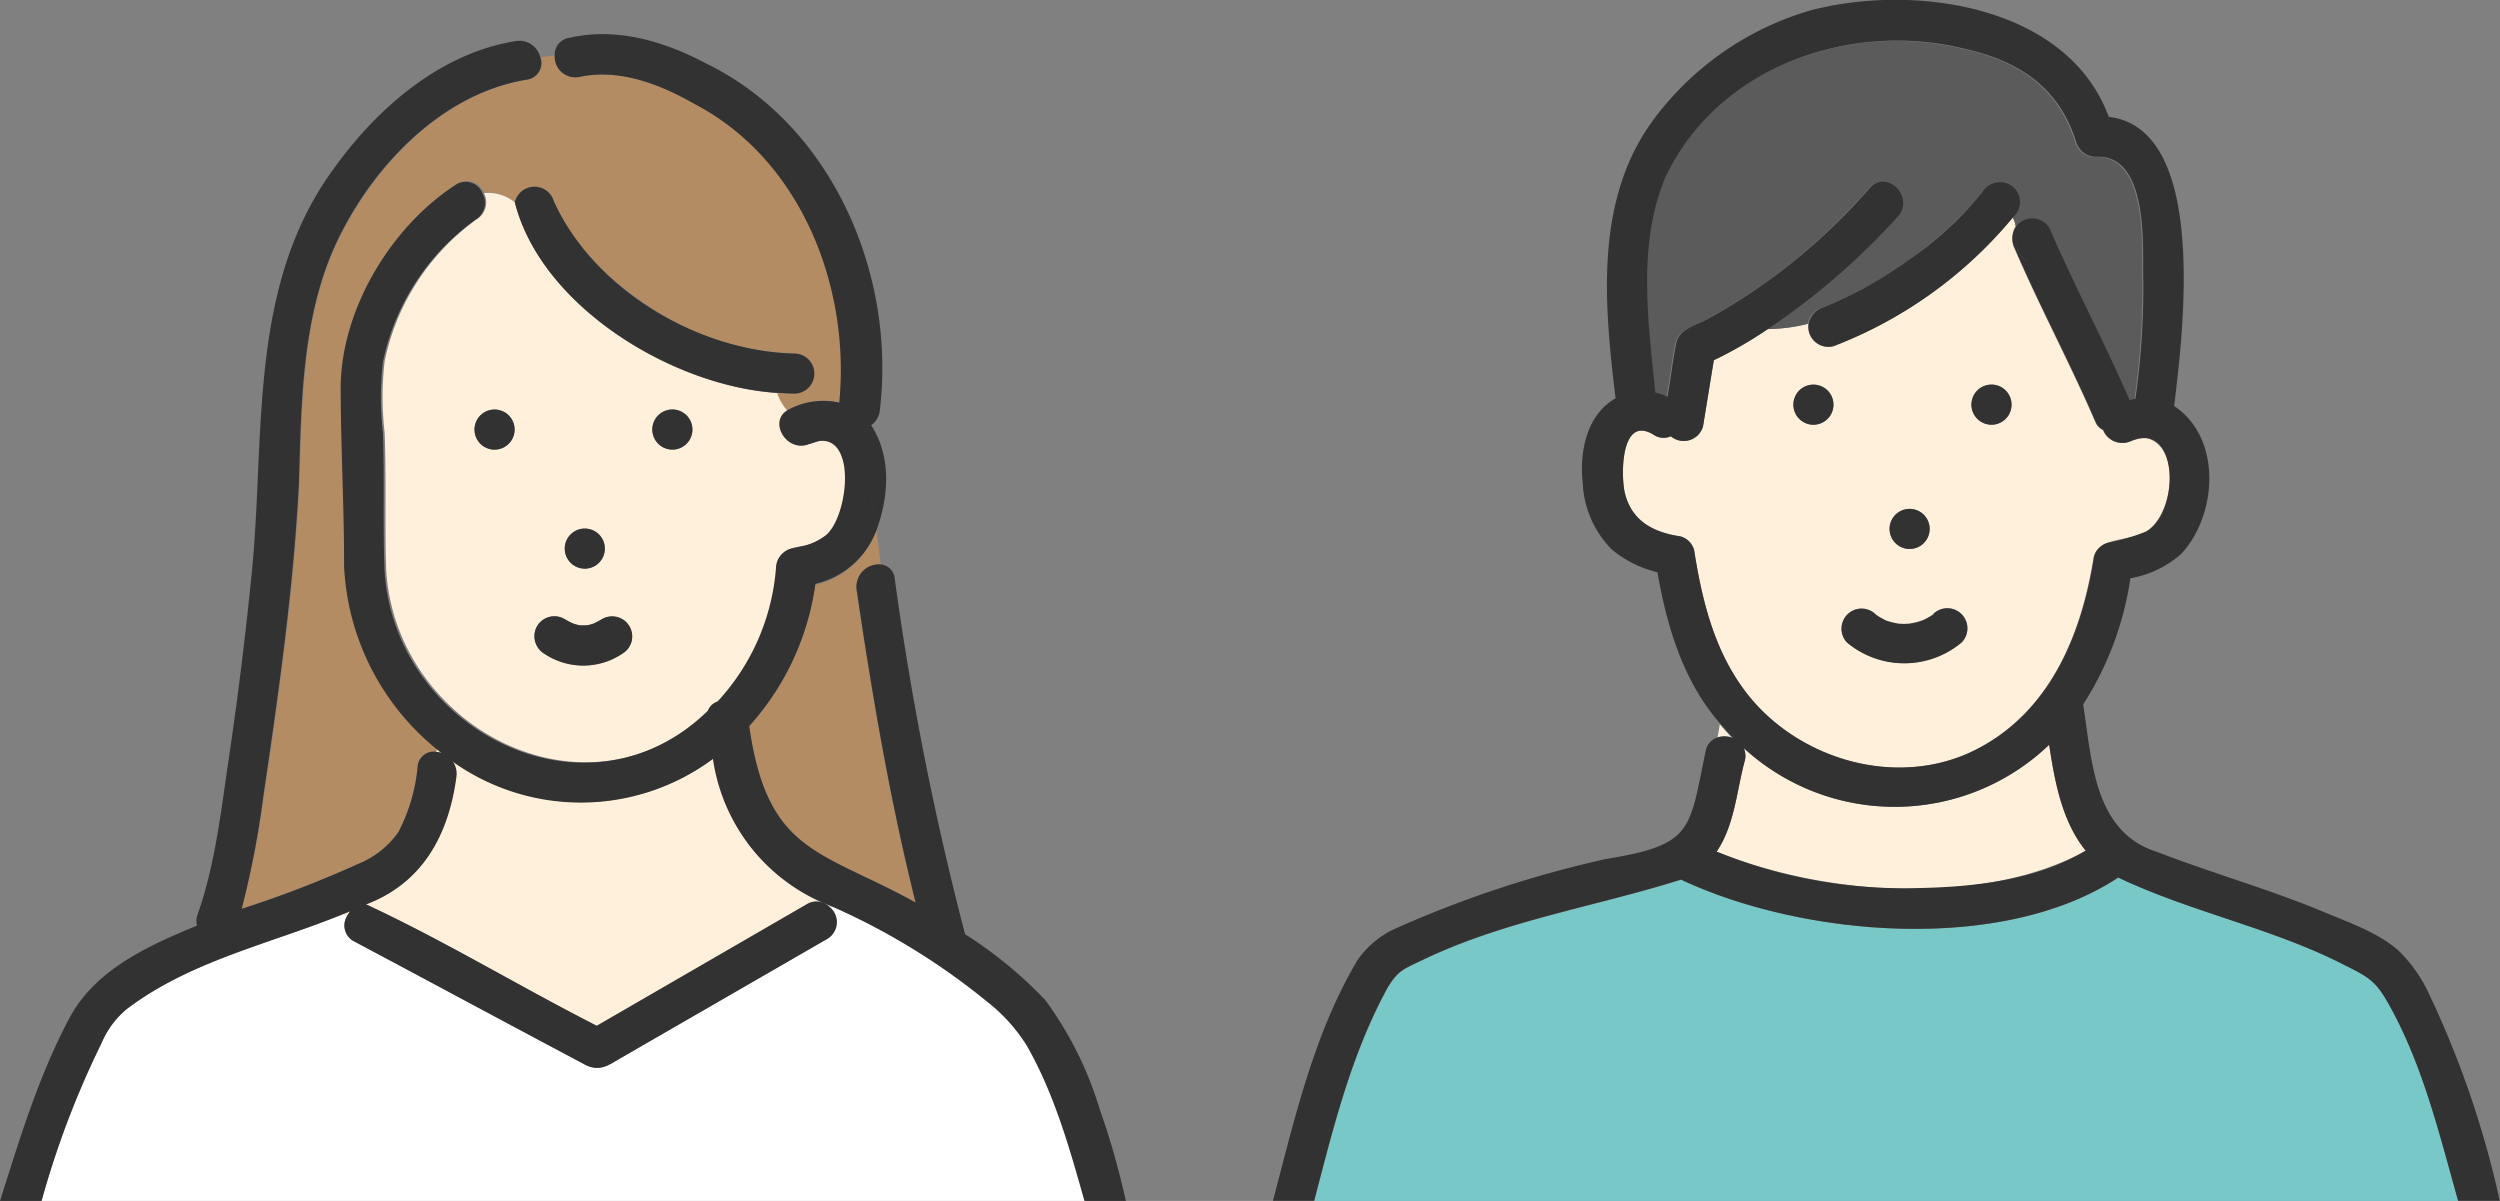 <svg id="レイヤー_1" data-name="レイヤー 1" xmlns="http://www.w3.org/2000/svg" width="205.84" height="98.88" viewBox="0 0 205.84 98.88"><rect x="0" y="0" width="205.84" height="98.88" fill="#808080" stroke="none"/><defs><style>.cls-1{fill:#b48c64;}.cls-2{fill:#fff0db;}.cls-3{fill:#fff;}.cls-4{fill:#323232;}.cls-5{fill:#5b5b5b;}.cls-6{fill:#78c8c8;}</style></defs><path class="cls-1" d="M111.4,155.61c2.79,2.16,6.34,3,9.31,4.93-2.12-8.49-3.6-17.19-4.87-25.84a1.85,1.85,0,0,1,2-2c-.1-1-.22-1.93-.36-2.87a7.06,7.06,0,0,1-5.06,4.52A21.92,21.92,0,0,1,107,146C107.49,149.57,108.58,153.21,111.4,155.61Z" transform="translate(-45.33 -86.18)"/><path class="cls-1" d="M114.51,119.33c.93-9.53-3.14-20-11.92-24.59-2.83-1.62-6.21-2.94-9.51-2.22a1.7,1.7,0,0,1-2-1.77l-1.22.13a1.38,1.38,0,0,1-1.12,1.86c-6.77,1.11-12.21,6.71-15.25,12.58-3.26,6.29-3.29,13.7-3.5,20.61-.44,8.67-1.67,17.29-2.94,25.87A75,75,0,0,1,65.22,161a90.58,90.58,0,0,0,9.6-3.7,7.45,7.45,0,0,0,3.3-2.61,14.5,14.5,0,0,0,1.59-5.43,1.33,1.33,0,0,1,1.57-1.18c0-.09.07-.19.1-.28a20.64,20.64,0,0,1-7.62-15.06c0-4.95-.26-9.91-.28-14.86.1-6.38,4.16-13.09,9.45-16.53a1.49,1.49,0,0,1,2.24.71,3.47,3.47,0,0,1,2.55.76,1.66,1.66,0,0,1,3.21-.09c1.53,3.7,4.72,6.68,8,8.78a22.32,22.32,0,0,0,11.76,3.76,1.65,1.65,0,0,1,0,3.3c-.47,0-.94,0-1.41-.06a3.94,3.94,0,0,0,.85,1.47A6.06,6.06,0,0,1,114.51,119.33Z" transform="translate(-45.33 -86.18)"/><path class="cls-2" d="M74.17,161.21l-.56.22a2.9,2.9,0,0,0,.29.19A2.07,2.07,0,0,1,74.17,161.21Z" transform="translate(-45.33 -86.18)"/><path class="cls-2" d="M107,155.7a17.65,17.65,0,0,1-2.91-7.08,18.22,18.22,0,0,1-22.75-.8c0,.09-.06.19-.1.28a1.81,1.81,0,0,1,1.62,2.06c-.64,4.76-2.76,8.73-7.43,10.49,6.46,3,12.65,6.74,19,10l17.28-10a1.5,1.5,0,0,1,1.91.25l.24-.12C111.26,159.51,108.88,158.21,107,155.7Z" transform="translate(-45.33 -86.18)"/><path class="cls-3" d="M132.15,176.88c-1.17-3.14-2.7-6.19-5.44-8.26a55.65,55.65,0,0,0-12.8-7.85l-.24.12a1.6,1.6,0,0,1-.24,2.6l-17.12,9.88c-.9.52-1.57,1-2.67.54-6.38-3.38-12.75-6.82-19.13-10.21a1.47,1.47,0,0,1-.61-2.08,2.9,2.9,0,0,1-.29-.19c-6,2.46-12.62,3.84-17.87,7.85a7.39,7.39,0,0,0-2.05,2.78,74.27,74.27,0,0,0-4.94,13h86C134,182.3,133.16,179.56,132.15,176.88Z" transform="translate(-45.33 -86.18)"/><path class="cls-2" d="M114.39,123.2a1.27,1.27,0,0,0-1.47-.72c-.25,0-1.16.37-.83.22-1.82.85-3.42-1.68-1.92-2.7a3.94,3.94,0,0,1-.85-1.47c-8.63-.54-19.42-7.11-21.6-15.69a3.47,3.47,0,0,0-2.55-.76,1.62,1.62,0,0,1-.57,2.14A19.18,19.18,0,0,0,77,115.93a25.52,25.52,0,0,0,0,5.86c.15,3.78,0,7.57.13,11.35.81,13.06,16.65,21.27,26.62,11.52a1.26,1.26,0,0,1,.8-.76,18.24,18.24,0,0,0,4.81-11,1.69,1.69,0,0,1,1.65-1.65c-.6.06.53-.13.74-.19a4.77,4.77,0,0,0,1.56-.74,5.18,5.18,0,0,0,1.58-3.16A5.69,5.69,0,0,0,114.39,123.2Zm-28.34,0a1.65,1.65,0,0,1,0-3.3A1.65,1.65,0,0,1,86.05,123.2Zm7.43,6.5a1.65,1.65,0,0,1,0,3.3A1.65,1.65,0,0,1,93.48,129.7ZM97.33,139a1.75,1.75,0,0,1-.76,1,5.77,5.77,0,0,1-6.43,0,1.68,1.68,0,0,1-.59-2.26,1.65,1.65,0,0,1,2.25-.59,6.85,6.85,0,0,0,.71.37,4.44,4.44,0,0,0,.52.15,5,5,0,0,0,.67,0,4.1,4.1,0,0,0,.5-.14,5.83,5.83,0,0,0,.7-.37A1.67,1.67,0,0,1,97.33,139Zm3.36-15.81a1.65,1.65,0,0,1,0-3.3A1.65,1.65,0,0,1,100.69,123.2Z" transform="translate(-45.33 -86.18)"/><path class="cls-4" d="M110.3,161.68a8.3,8.3,0,0,0,3.37-.79,1.5,1.5,0,0,0-1.91-.25l-17.28,10c-6.36-3.23-12.55-7-19-10,4.67-1.77,6.79-5.73,7.43-10.49a1.81,1.81,0,0,0-1.62-2.06c-.64,1.59-1.78,3.18-1.78,4.78,0-1.6,1.14-3.19,1.78-4.78a1.33,1.33,0,0,0-1.57,1.18,14.5,14.5,0,0,1-1.59,5.43,7.45,7.45,0,0,1-3.3,2.61,90.58,90.58,0,0,1-9.6,3.7A75,75,0,0,0,67,151.8c1.27-8.58,2.5-17.2,2.94-25.87.21-6.91.24-14.32,3.5-20.61,3-5.87,8.48-11.47,15.25-12.58a1.38,1.38,0,0,0,1.12-1.86,3.05,3.05,0,0,0-2.61,1.5,3.05,3.05,0,0,1,2.61-1.5,1.77,1.77,0,0,0-2-1.32c-6.3,1-11.55,5.63-15.13,10.69-7,9.7-5.48,22-6.64,33.29-.51,5.06-1.13,10.12-1.88,15.15-.63,4.23-1.12,8.74-2.56,12.78a1.55,1.55,0,0,0-.05.92c-3.92,1.62-8.19,3.53-10.37,7.37-2.61,4.8-4.2,10.11-5.85,15.3h3.42a74.27,74.27,0,0,1,4.94-13,7.39,7.39,0,0,1,2.05-2.78c5.25-4,11.86-5.39,17.87-7.85a2.31,2.31,0,0,1-.71-.85,2.31,2.31,0,0,0,.71.85l.56-.22a2.07,2.07,0,0,0-.27.41c1.4.83,3.4.55,3.4,2.26,0-1.71-2-1.43-3.4-2.26a1.47,1.47,0,0,0,.61,2.08c6.38,3.39,12.75,6.83,19.13,10.21,1.1.48,1.77,0,2.67-.54l17.12-9.88a1.6,1.6,0,0,0,.24-2.6A8.3,8.3,0,0,1,110.3,161.68Z" transform="translate(-45.33 -86.18)"/><path class="cls-4" d="M89.55,137.74a1.68,1.68,0,0,0,.59,2.26,5.77,5.77,0,0,0,6.43,0,1.65,1.65,0,0,0-1.67-2.85,5.83,5.83,0,0,1-.7.37,4.1,4.1,0,0,1-.5.14,5,5,0,0,1-.67,0,4.44,4.44,0,0,1-.52-.15,6.85,6.85,0,0,1-.71-.37A1.65,1.65,0,0,0,89.55,137.74Z" transform="translate(-45.33 -86.18)"/><path class="cls-4" d="M100.69,119.9a1.65,1.65,0,0,0,0,3.3A1.65,1.65,0,0,0,100.69,119.9Z" transform="translate(-45.33 -86.18)"/><path class="cls-4" d="M93.48,129.7a1.65,1.65,0,0,0,0,3.3A1.65,1.65,0,0,0,93.48,129.7Z" transform="translate(-45.33 -86.18)"/><path class="cls-4" d="M86.05,123.2a1.65,1.65,0,0,0,0-3.3A1.65,1.65,0,0,0,86.05,123.2Z" transform="translate(-45.33 -86.18)"/><path class="cls-4" d="M135.9,177.59a29.56,29.56,0,0,0-4.5-9.06,34.66,34.66,0,0,0-6.61-5.43A248.6,248.6,0,0,1,119,133.83a1.28,1.28,0,0,0-1.15-1.18,63.93,63.93,0,0,0,1.22,8.13,63.93,63.93,0,0,1-1.22-8.13,1.85,1.85,0,0,0-2,2c1.27,8.65,2.75,17.35,4.87,25.84-7.91-4.36-12.21-4.06-13.7-14.53a21.92,21.92,0,0,0,5.45-11.71,7.06,7.06,0,0,0,5.06-4.52c-.17-1.14-.36-2.26-.62-3.3.26,1,.45,2.16.62,3.3,1-2.75,1.18-6-.47-8.54a1.68,1.68,0,0,0,.71-1.22c1.35-11.17-3.9-23.49-14.29-28.56-3.46-1.83-7.35-3-11.26-2.12A1.41,1.41,0,0,0,91,90.75a2.94,2.94,0,0,0,1.67-.57,2.94,2.94,0,0,1-1.67.57,1.7,1.7,0,0,0,2,1.77c3.3-.72,6.68.6,9.51,2.22,8.78,4.58,12.85,15.06,11.92,24.59a6.06,6.06,0,0,0-4.34.67c.73.82,1.7,1.45,2.33,2.08-.63-.63-1.6-1.26-2.33-2.08-1.5,1,.1,3.55,1.92,2.7-.33.15.58-.19.83-.22,3.16-.25,2.21,6.71.33,7.88a4.77,4.77,0,0,1-1.56.74c-.21.06-1.34.25-.74.19a1.69,1.69,0,0,0-1.65,1.65,18.24,18.24,0,0,1-4.81,11,1.26,1.26,0,0,0-.8.76c-10,9.74-25.81,1.54-26.62-11.52-.15-3.78,0-7.57-.13-11.35a25.52,25.52,0,0,1,0-5.86,19.18,19.18,0,0,1,7.64-11.71,1.62,1.62,0,0,0,.57-2.14,6.49,6.49,0,0,0-1.27.2,6.49,6.49,0,0,1,1.27-.2,1.49,1.49,0,0,0-2.24-.71c-5.29,3.44-9.35,10.15-9.45,16.53,0,4.95.29,9.91.28,14.86a20.64,20.64,0,0,0,7.62,15.06,4.47,4.47,0,0,0,.32-1.54,4.47,4.47,0,0,1-.32,1.54,18.22,18.22,0,0,0,22.75.8,15.3,15.3,0,0,0,9.78,12.15,7.26,7.26,0,0,0,1.89-1.29,7.26,7.26,0,0,1-1.89,1.29,55.65,55.65,0,0,1,12.8,7.85,13.94,13.94,0,0,1,3.3,3.68c2.26,4,3.49,8.4,4.72,12.76h3.41C137.47,182.54,136.76,180,135.9,177.59Z" transform="translate(-45.33 -86.18)"/><path class="cls-4" d="M110.73,115.29c-7.9-.19-16.48-5.24-19.8-12.54a1.66,1.66,0,0,0-3.21.09c1.17,1,2,2.57,3.88,3.84-1.9-1.27-2.71-2.89-3.88-3.84,2.18,8.58,13,15.14,21.6,15.69a3.35,3.35,0,0,1-.12-.85,3.35,3.35,0,0,0,.12.85c.47,0,.94.06,1.41.06A1.65,1.65,0,0,0,110.73,115.29Z" transform="translate(-45.33 -86.18)"/><path class="cls-2" d="M214.05,147.5a18.38,18.38,0,0,1-25.15.27,1.56,1.56,0,0,1,.08,1.08c-.67,2.5-.82,5.25-2.31,7.45,8.8,3.6,21.85,4.59,30.41-.08C215.12,153.82,214.52,150.61,214.05,147.5Z" transform="translate(-45.33 -86.18)"/><path class="cls-2" d="M222.15,122.27a2.26,2.26,0,0,0-.93.09c-.31.07-.75.28-.41.12a1.71,1.71,0,0,1-2.34-.89,1.31,1.31,0,0,1-.61-.62c-2.08-4.84-4.59-9.49-6.67-14.33a1.84,1.84,0,0,1,.1-1.82,1.79,1.79,0,0,0-.24-.74,35.9,35.9,0,0,1-14.76,10.6,1.65,1.65,0,0,1-2.06-1.85,14.07,14.07,0,0,1-3.32.43,34.8,34.8,0,0,1-4.47,2.58c-.3,1.82-.59,3.63-.89,5.45a1.65,1.65,0,0,1-2.65.81,1.45,1.45,0,0,1-1.41-.12c-2.76-1.71-2.71,3.45-2.37,4.82.57,2.26,2.34,3.22,4.55,3.54a1.6,1.6,0,0,1,1.15,1.15c.61,3.88,1.54,7.78,3.78,11.07,4.15,6.06,12.78,8.73,19.43,5.33,6.08-3.11,8.68-9.48,9.68-15.87.48-1.69,3-1.24,4.3-2.07C224.18,128.72,225,123.12,222.15,122.27Zm-27.51-1.12a1.65,1.65,0,0,1,0-3.3A1.65,1.65,0,0,1,194.64,121.15Zm7.92,6.93a1.65,1.65,0,0,1,0,3.3A1.65,1.65,0,0,1,202.56,128.08Zm4.26,11a7.36,7.36,0,0,1-9.4,0,1.65,1.65,0,1,1,2.37-2.3,4.15,4.15,0,0,0,.64.38c.17.07.14.06-.08,0a5.12,5.12,0,0,0,1.21.34l-.15,0a6.28,6.28,0,0,0,1.37,0l-.19,0a3.9,3.9,0,0,0,1.21-.33,5.64,5.64,0,0,0,.76-.45l-.05,0A1.65,1.65,0,0,1,206.82,139.09Zm2.48-17.94a1.65,1.65,0,0,1,0-3.3A1.65,1.65,0,0,1,209.3,121.15Z" transform="translate(-45.33 -86.18)"/><path class="cls-5" d="M195.41,111.5A33.19,33.19,0,0,0,208.56,102a1.65,1.65,0,1,1,2.49,2.1,1.79,1.79,0,0,1,.24.74A1.67,1.67,0,0,1,214,105c2.06,4.78,4.52,9.37,6.59,14.15.16,0,.31-.08.48-.1a63.54,63.54,0,0,0,.64-10.27c0-2.63.35-9.93-3.92-9.66a1.7,1.7,0,0,1-1.59-1.21c-1.42-4.52-4.7-6.71-9.18-7.68-9.42-2.35-20.4,1.46-24.68,10.65-2.29,5.51-1.36,11.88-.8,17.65a4.55,4.55,0,0,1,1,.35c.27-1.48.44-3,.73-4.45.28-1.15,1.63-1.44,2.57-1.94a49.17,49.17,0,0,0,13.35-10.79c1.41-1.6,3.73.74,2.33,2.33a57.88,57.88,0,0,1-10.69,9.25,14.07,14.07,0,0,0,3.32-.43A1.77,1.77,0,0,1,195.41,111.5Z" transform="translate(-45.33 -86.18)"/><path class="cls-2" d="M188,147c-.38-.38-.72-.78-1.07-1.18-.05.36-.12.73-.19,1.11A1.83,1.83,0,0,1,188,147Z" transform="translate(-45.33 -86.18)"/><path class="cls-6" d="M241.74,168.37c-.9-1.47-1.56-1.82-3.23-2.66-6-3.1-12.71-4.39-18.76-7.27-9.53,6.3-26,4.88-36,.17-7,2.22-14.57,3.38-21.28,6.62-1.62.76-2,.89-2.86,2.25-3,5.44-4.5,11.59-6.06,17.58h94.19C246.14,179.4,244.74,173.48,241.74,168.37Z" transform="translate(-45.33 -86.18)"/><path class="cls-4" d="M194.64,121.15a1.65,1.65,0,0,0,0-3.3A1.65,1.65,0,0,0,194.64,121.15Z" transform="translate(-45.33 -86.18)"/><path class="cls-4" d="M202.56,131.38a1.65,1.65,0,0,0,0-3.3A1.65,1.65,0,0,0,202.56,131.38Z" transform="translate(-45.33 -86.18)"/><path class="cls-4" d="M204.51,136.74l.05,0a5.64,5.64,0,0,1-.76.45,3.9,3.9,0,0,1-1.21.33l.19,0a6.28,6.28,0,0,1-1.37,0l.15,0a5.25,5.25,0,0,1-1.21-.34c.22.1.25.11.08,0a4.15,4.15,0,0,1-.64-.38,1.65,1.65,0,1,0-2.37,2.3,7.36,7.36,0,0,0,9.4,0A1.65,1.65,0,0,0,204.51,136.74Z" transform="translate(-45.33 -86.18)"/><path class="cls-4" d="M209.3,117.85a1.65,1.65,0,0,0,0,3.3A1.65,1.65,0,0,0,209.3,117.85Z" transform="translate(-45.33 -86.18)"/><path class="cls-4" d="M245.39,168.15a12.16,12.16,0,0,0-2.56-3.69c-1.69-1.5-4.14-2.34-6.19-3.2-4.5-1.88-9.2-3.19-13.74-4.95-5.19-1.64-5.33-7.57-6.05-12.13a26.28,26.28,0,0,0,3.89-10.39,8.51,8.51,0,0,0,4.18-2c3-3.23,3.37-9.55-.58-12.18.72-5.94,2.86-22.82-5.38-23.81-3.43-9.26-16.14-11-24.61-8.75a24.66,24.66,0,0,0-13.17,9.39c-4.56,6.55-3.74,15-2.83,22.54-2.39,1.33-3,4.46-2.7,7a8.26,8.26,0,0,0,2.4,5.45,9.27,9.27,0,0,0,3.75,1.87c.77,4.46,2.13,9,5.17,12.47a12.1,12.1,0,0,0,.16-1.7,12.1,12.1,0,0,1-.16,1.7c.35.4.69.8,1.07,1.18a1.83,1.83,0,0,0-1.26-.07,30.42,30.42,0,0,0-.75,4.89,30.42,30.42,0,0,1,.75-4.89,1.46,1.46,0,0,0-1,1.08c-1.39,6.63-1,7.77-8.24,8.95a90.66,90.66,0,0,0-17.17,5.66,7.55,7.55,0,0,0-3.31,2.73c-3.55,6-5.14,13-6.92,19.75h3.39c1.56-6,3.07-12.14,6.06-17.58.83-1.36,1.24-1.49,2.86-2.25,6.71-3.24,14.25-4.4,21.28-6.62,10,4.71,26.47,6.13,36-.17,6.05,2.88,12.78,4.17,18.76,7.27,1.67.84,2.33,1.19,3.23,2.66,3,5.11,4.4,11,6,16.69h3.43A79.06,79.06,0,0,0,245.39,168.15Zm-60.57-36.66a1.6,1.6,0,0,0-1.15-1.15c-2.21-.32-4-1.28-4.55-3.54-.34-1.37-.39-6.53,2.37-4.82a1.45,1.45,0,0,0,1.41.12,1.65,1.65,0,0,0,2.65-.81c.3-1.82.59-3.63.89-5.45a34.8,34.8,0,0,0,4.47-2.58c-.53,0-1.06,0-1.58,0,.52,0,1,0,1.58,0A57.88,57.88,0,0,0,201.6,104c1.4-1.59-.92-3.93-2.33-2.33a49.17,49.17,0,0,1-13.35,10.79c-.94.5-2.29.79-2.57,1.94-.29,1.47-.46,3-.73,4.45a4.55,4.55,0,0,0-1-.35c-.57-5.77-1.49-12.14.8-17.65,4.28-9.19,15.26-13,24.68-10.65,4.47,1,7.76,3.16,9.18,7.68a1.7,1.7,0,0,0,1.59,1.21c4.27-.27,3.9,7,3.92,9.66a63.54,63.54,0,0,1-.64,10.27c-.17,0-.32.07-.48.1-2.07-4.78-4.53-9.37-6.59-14.15a1.67,1.67,0,0,0-2.75-.16c.14,1.05-.3,2.24,1.14,3-1.44-.72-1-1.91-1.14-3a1.84,1.84,0,0,0-.1,1.82c2.08,4.84,4.59,9.49,6.67,14.33a1.31,1.31,0,0,0,.61.62,1.71,1.71,0,0,0,2.34.89c3.86-1.6,4,5.84,1.2,7.47a17.7,17.7,0,0,1-3.14.92,1.63,1.63,0,0,0-1.16,1.15c-1,6.39-3.6,12.76-9.68,15.87-6.65,3.4-15.28.73-19.43-5.33C186.36,139.27,185.43,135.37,184.82,131.49Zm18.41,27.81a41,41,0,0,1-16.56-3c1.49-2.2,1.64-5,2.31-7.45a1.56,1.56,0,0,0-.08-1.08,18.38,18.38,0,0,0,25.15-.27c.47,3.11,1.07,6.32,3,8.72C213,158.65,207.9,159.21,203.23,159.3Z" transform="translate(-45.33 -86.18)"/><path class="cls-4" d="M210.82,101.39a1.69,1.69,0,0,0-2.26.59,28,28,0,0,1-6.13,5.65,33.27,33.27,0,0,1-7,3.87,1.77,1.77,0,0,0-1.18,1.33,10.19,10.19,0,0,0,1.7-.65,10.19,10.19,0,0,1-1.7.65,1.65,1.65,0,0,0,2.06,1.85,35.9,35.9,0,0,0,14.76-10.6,1.94,1.94,0,0,0-.82-.7,1.94,1.94,0,0,1,.82.7A1.65,1.65,0,0,0,210.82,101.39Z" transform="translate(-45.33 -86.18)"/></svg>